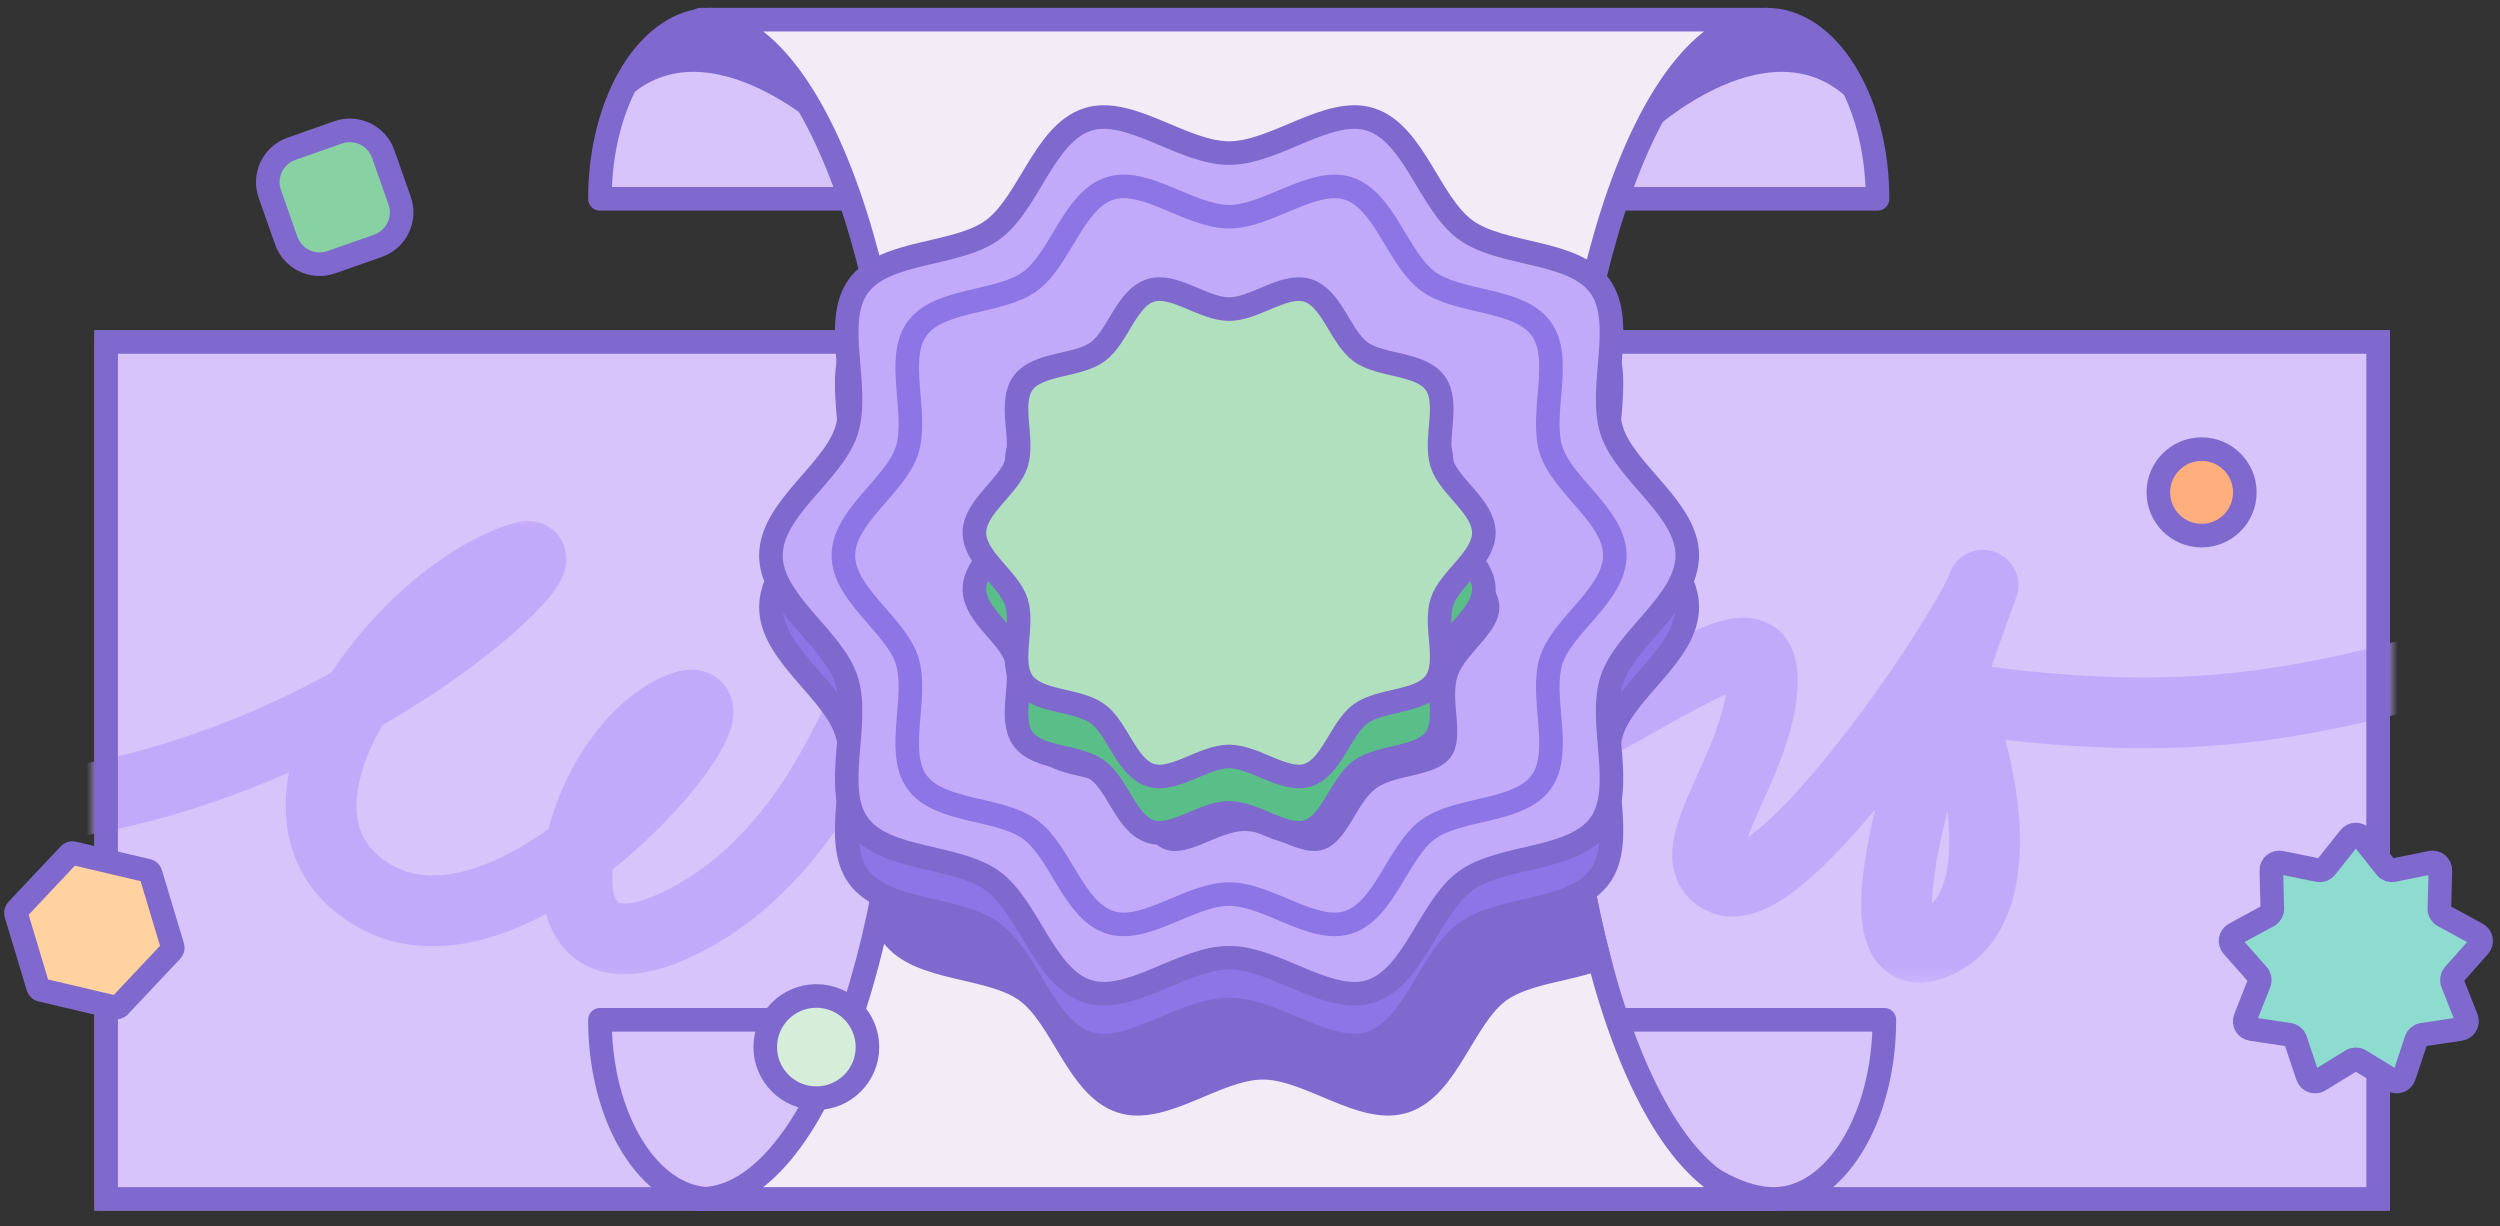 <svg width="159" height="78" viewBox="0 0 159 78" fill="none" xmlns="http://www.w3.org/2000/svg">
<rect x="0" y="0" width="159" height="78" fill="#333333" stroke="none"/>
<g clip-path="url(#clip0_107_657)">
<mask id="mask0_107_657" style="mask-type:luminance" maskUnits="userSpaceOnUse" x="6" y="21" width="146" height="56">
<path d="M152 21H6V77H152V21Z" fill="white"/>
</mask>
<g mask="url(#mask0_107_657)">
<path d="M152 21H6V77H152V21Z" fill="#D7C4FA"/>
<path d="M125.417 36.963C125.559 36.579 125.982 36.379 126.369 36.514C126.755 36.65 126.961 37.072 126.832 37.46C126.813 37.516 126.79 37.576 126.765 37.639C126.146 39.319 125.397 41.417 124.655 43.652C139.331 45.788 147.119 44.085 159.266 40.371C159.662 40.25 160.082 40.473 160.203 40.869C160.324 41.265 160.1 41.684 159.705 41.806C147.692 45.479 139.751 47.239 125.384 45.27C126.157 47.328 126.855 50.147 126.959 52.823C127.084 56.018 126.365 59.434 123.359 60.7C122.531 61.049 121.69 61.135 121 60.674C120.346 60.236 120.067 59.459 119.952 58.686C119.718 57.122 120.043 54.804 120.607 52.292C121.187 49.705 122.05 46.79 122.947 44.036C121.925 45.537 120.774 47.141 119.579 48.681C117.807 50.965 115.921 53.141 114.214 54.65C113.364 55.403 112.526 56.019 111.745 56.392C110.982 56.757 110.127 56.958 109.349 56.631C108.803 56.401 108.381 56.048 108.125 55.56C107.876 55.086 107.826 54.561 107.87 54.054C107.955 53.075 108.421 51.923 108.926 50.776C109.452 49.583 110.05 48.335 110.528 47.03C111.003 45.731 111.332 44.446 111.332 43.224C111.332 42.717 111.245 42.483 111.183 42.389C111.154 42.345 111.117 42.297 110.942 42.286C110.725 42.273 110.38 42.329 109.863 42.511C109.357 42.688 108.747 42.965 108.021 43.332C106.564 44.069 104.739 45.123 102.491 46.377C100.254 47.624 97.626 49.053 94.606 50.512C94.233 50.692 93.784 50.536 93.604 50.163C93.424 49.79 93.581 49.341 93.954 49.161C96.935 47.721 99.534 46.309 101.76 45.067C103.974 43.833 105.85 42.749 107.343 41.994C108.092 41.615 108.769 41.305 109.365 41.096C109.948 40.89 110.519 40.758 111.034 40.789C111.589 40.823 112.099 41.054 112.434 41.56C112.736 42.017 112.832 42.603 112.832 43.224C112.832 44.699 112.438 46.175 111.936 47.547C111.436 48.912 110.799 50.245 110.298 51.381C109.778 52.562 109.425 53.491 109.365 54.184C109.336 54.514 109.381 54.726 109.454 54.864C109.52 54.99 109.645 55.129 109.931 55.249C110.119 55.328 110.477 55.336 111.097 55.039C111.699 54.751 112.416 54.237 113.22 53.526C114.823 52.108 116.644 50.017 118.394 47.762C120.14 45.512 121.795 43.124 123.07 41.131C123.707 40.134 124.247 39.24 124.653 38.516C125.068 37.774 125.318 37.254 125.408 36.985C125.411 36.977 125.414 36.971 125.417 36.963ZM33.488 34.634C33.638 34.626 33.873 34.639 34.097 34.778C34.359 34.942 34.487 35.202 34.514 35.448C34.538 35.661 34.488 35.849 34.442 35.978C34.348 36.241 34.173 36.517 33.974 36.782C33.766 37.059 33.497 37.37 33.176 37.707C31.896 39.05 29.658 40.932 26.684 42.898C25.625 43.598 24.47 44.31 23.227 45.014C23.113 45.204 23.001 45.395 22.895 45.586C21.704 47.729 21.062 49.876 21.19 51.736C21.315 53.55 22.172 55.149 24.126 56.293C26.231 57.525 28.72 57.394 31.303 56.406C32.98 55.765 34.652 54.776 36.206 53.631C36.571 51.943 37.301 50.164 38.296 48.599C39.476 46.745 41.078 45.114 42.975 44.33C43.349 44.175 43.751 44.062 44.124 44.101C44.326 44.123 44.549 44.192 44.743 44.351C44.94 44.514 45.052 44.725 45.105 44.931C45.2 45.302 45.113 45.693 45.01 46.001C44.898 46.335 44.721 46.705 44.498 47.091C43.615 48.626 41.838 50.767 39.615 52.778C38.972 53.359 38.285 53.932 37.569 54.482C37.552 54.582 37.538 54.681 37.525 54.779C37.285 56.548 37.59 57.837 38.257 58.459C38.861 59.022 40.087 59.309 42.441 58.256C46.458 56.458 49.24 53.294 51.151 50.369C52.104 48.909 52.833 47.519 53.389 46.403C53.642 45.895 53.927 45.306 54.102 44.955C54.291 44.576 54.476 44.222 54.645 43.994C54.891 43.661 55.361 43.592 55.694 43.838C56.026 44.084 56.096 44.554 55.85 44.887C55.773 44.991 55.646 45.222 55.444 45.626C55.227 46.059 55.041 46.452 54.732 47.072C54.164 48.212 53.405 49.659 52.407 51.188C50.413 54.241 47.436 57.664 43.054 59.625C40.522 60.758 38.515 60.751 37.234 59.556C36.243 58.631 35.902 57.178 35.948 55.643C34.635 56.514 33.248 57.269 31.839 57.807C29.021 58.885 26.013 59.135 23.369 57.588C20.98 56.19 19.852 54.142 19.694 51.84C19.57 50.048 20.035 48.139 20.868 46.285C15.467 49.041 8.751 51.461 1.321 52.186C0.909 52.226 0.542 51.925 0.501 51.513C0.461 51.101 0.763 50.735 1.174 50.694C9.311 49.9 16.59 47.004 22.153 43.897C24.774 39.719 29.095 35.952 33.024 34.724C33.169 34.679 33.328 34.642 33.488 34.634ZM123.967 45.764C123.232 48.094 122.551 50.477 122.071 52.62C121.507 55.134 121.247 57.205 121.435 58.465C121.531 59.105 121.714 59.349 121.833 59.428C121.915 59.482 122.155 59.579 122.777 59.317C124.827 58.454 125.582 56.004 125.46 52.882C125.362 50.364 124.692 47.684 123.967 45.764ZM43.505 45.735C42.009 46.368 40.635 47.719 39.562 49.405C39.046 50.216 38.611 51.087 38.272 51.964C38.385 51.865 38.497 51.766 38.608 51.666C40.757 49.721 42.418 47.699 43.199 46.343C43.332 46.11 43.432 45.906 43.505 45.735ZM32.044 36.717C29.811 37.766 27.476 39.631 25.541 41.852C25.647 41.784 25.753 41.716 25.857 41.647C28.729 39.748 30.853 37.955 32.044 36.717Z" fill="#EADFF8"/>
<mask id="mask1_107_657" style="mask-type:luminance" maskUnits="userSpaceOnUse" x="-2" y="32" width="165" height="31">
<path d="M162.499 32.632H-1.501V62.632H162.499V32.632Z" fill="white"/>
<path d="M125.417 36.963C125.559 36.579 125.982 36.379 126.369 36.514C126.755 36.65 126.961 37.072 126.832 37.46C126.813 37.516 126.79 37.576 126.765 37.639C126.146 39.319 125.397 41.417 124.655 43.652C139.331 45.788 147.119 44.085 159.266 40.371C159.662 40.25 160.082 40.473 160.203 40.869C160.324 41.265 160.1 41.684 159.705 41.806C147.692 45.479 139.751 47.239 125.384 45.27C126.157 47.328 126.855 50.147 126.959 52.823C127.084 56.018 126.365 59.434 123.359 60.7C122.531 61.049 121.69 61.135 121 60.674C120.346 60.236 120.067 59.459 119.952 58.686C119.718 57.122 120.043 54.804 120.607 52.292C121.187 49.705 122.05 46.79 122.947 44.036C121.925 45.537 120.774 47.141 119.579 48.681C117.807 50.965 115.921 53.141 114.214 54.65C113.364 55.403 112.526 56.019 111.745 56.392C110.982 56.757 110.127 56.958 109.349 56.631C108.803 56.401 108.381 56.048 108.125 55.56C107.876 55.086 107.826 54.561 107.87 54.054C107.955 53.075 108.421 51.923 108.926 50.776C109.452 49.583 110.05 48.335 110.528 47.03C111.003 45.731 111.332 44.446 111.332 43.224C111.332 42.717 111.245 42.483 111.183 42.389C111.154 42.345 111.117 42.297 110.942 42.286C110.725 42.273 110.38 42.329 109.863 42.511C109.357 42.688 108.747 42.965 108.021 43.332C106.564 44.069 104.739 45.123 102.491 46.377C100.254 47.624 97.626 49.053 94.606 50.512C94.233 50.692 93.784 50.536 93.604 50.163C93.424 49.79 93.581 49.341 93.954 49.161C96.935 47.721 99.534 46.309 101.76 45.067C103.974 43.833 105.85 42.749 107.343 41.994C108.092 41.615 108.769 41.305 109.365 41.096C109.948 40.89 110.519 40.758 111.034 40.789C111.589 40.823 112.099 41.054 112.434 41.56C112.736 42.017 112.832 42.603 112.832 43.224C112.832 44.699 112.438 46.175 111.936 47.547C111.436 48.912 110.799 50.245 110.298 51.381C109.778 52.562 109.425 53.491 109.365 54.184C109.336 54.514 109.381 54.726 109.454 54.864C109.52 54.99 109.645 55.129 109.931 55.249C110.119 55.328 110.477 55.336 111.097 55.039C111.699 54.751 112.416 54.237 113.22 53.526C114.823 52.108 116.644 50.017 118.394 47.762C120.14 45.512 121.795 43.124 123.07 41.131C123.707 40.134 124.247 39.24 124.653 38.516C125.068 37.774 125.318 37.254 125.408 36.985C125.411 36.977 125.414 36.971 125.417 36.963ZM33.488 34.634C33.638 34.626 33.873 34.639 34.097 34.778C34.359 34.942 34.487 35.202 34.514 35.448C34.538 35.661 34.488 35.849 34.442 35.978C34.348 36.241 34.173 36.517 33.974 36.782C33.766 37.059 33.497 37.37 33.176 37.707C31.896 39.05 29.658 40.932 26.684 42.898C25.625 43.598 24.47 44.31 23.227 45.014C23.113 45.204 23.001 45.395 22.895 45.586C21.704 47.729 21.062 49.876 21.19 51.736C21.315 53.55 22.172 55.149 24.126 56.293C26.231 57.525 28.72 57.394 31.303 56.406C32.98 55.765 34.652 54.776 36.206 53.631C36.571 51.943 37.301 50.164 38.296 48.599C39.476 46.745 41.078 45.114 42.975 44.33C43.349 44.175 43.751 44.062 44.124 44.101C44.326 44.123 44.549 44.192 44.743 44.351C44.94 44.514 45.052 44.725 45.105 44.931C45.2 45.302 45.113 45.693 45.01 46.001C44.898 46.335 44.721 46.705 44.498 47.091C43.615 48.626 41.838 50.767 39.615 52.778C38.972 53.359 38.285 53.932 37.569 54.482C37.552 54.582 37.538 54.681 37.525 54.779C37.285 56.548 37.59 57.837 38.257 58.459C38.861 59.022 40.087 59.309 42.441 58.256C46.458 56.458 49.24 53.294 51.151 50.369C52.104 48.909 52.833 47.519 53.389 46.403C53.642 45.895 53.927 45.306 54.102 44.955C54.291 44.576 54.476 44.222 54.645 43.994C54.891 43.661 55.361 43.592 55.694 43.838C56.026 44.084 56.096 44.554 55.85 44.887C55.773 44.991 55.646 45.222 55.444 45.626C55.227 46.059 55.041 46.452 54.732 47.072C54.164 48.212 53.405 49.659 52.407 51.188C50.413 54.241 47.436 57.664 43.054 59.625C40.522 60.758 38.515 60.751 37.234 59.556C36.243 58.631 35.902 57.178 35.948 55.643C34.635 56.514 33.248 57.269 31.839 57.807C29.021 58.885 26.013 59.135 23.369 57.588C20.98 56.19 19.852 54.142 19.694 51.84C19.57 50.048 20.035 48.139 20.868 46.285C15.467 49.041 8.751 51.461 1.321 52.186C0.909 52.226 0.542 51.925 0.501 51.513C0.461 51.101 0.763 50.735 1.174 50.694C9.311 49.9 16.59 47.004 22.153 43.897C24.774 39.719 29.095 35.952 33.024 34.724C33.169 34.679 33.328 34.642 33.488 34.634ZM123.967 45.764C123.232 48.094 122.551 50.477 122.071 52.62C121.507 55.134 121.247 57.205 121.435 58.465C121.531 59.105 121.714 59.349 121.833 59.428C121.915 59.482 122.155 59.579 122.777 59.317C124.827 58.454 125.582 56.004 125.46 52.882C125.362 50.364 124.692 47.684 123.967 45.764ZM43.505 45.735C42.009 46.368 40.635 47.719 39.562 49.405C39.046 50.216 38.611 51.087 38.272 51.964C38.385 51.865 38.497 51.766 38.608 51.666C40.757 49.721 42.418 47.699 43.199 46.343C43.332 46.11 43.432 45.906 43.505 45.735ZM32.044 36.717C29.811 37.766 27.476 39.631 25.541 41.852C25.647 41.784 25.753 41.716 25.857 41.647C28.729 39.748 30.853 37.955 32.044 36.717Z" fill="black"/>
</mask>
<g mask="url(#mask1_107_657)">
<path d="M126.369 36.514L126.867 35.1L126.866 35.099L126.369 36.514ZM126.765 37.639L125.368 37.093C125.365 37.102 125.361 37.111 125.358 37.12L126.765 37.639ZM124.655 43.652L123.231 43.179C123.091 43.6 123.145 44.062 123.378 44.44C123.611 44.818 124 45.073 124.439 45.137L124.655 43.652ZM159.266 40.371L158.828 38.936L158.827 38.937L159.266 40.371ZM159.705 41.806L160.143 43.24L160.144 43.24L159.705 41.806ZM125.384 45.27L125.588 43.784C125.065 43.712 124.542 43.922 124.212 44.334C123.882 44.747 123.794 45.303 123.98 45.798L125.384 45.27ZM122.947 44.036L124.373 44.501C124.604 43.791 124.278 43.018 123.608 42.689C122.937 42.36 122.127 42.575 121.707 43.192L122.947 44.036ZM109.454 54.864L108.125 55.56L108.126 55.562L109.454 54.864ZM111.097 55.039L111.744 56.392L111.745 56.392L111.097 55.039ZM125.408 36.985H126.908C126.908 36.249 126.374 35.622 125.648 35.505C124.922 35.387 124.217 35.813 123.985 36.511L125.408 36.985ZM125.408 36.985L123.908 36.986C123.908 37.713 124.428 38.335 125.144 38.463C125.859 38.591 126.563 38.188 126.815 37.506L125.408 36.985ZM34.097 34.778L34.891 33.505L34.889 33.505L34.097 34.778ZM23.227 45.014L22.487 43.71C22.263 43.837 22.075 44.02 21.942 44.241L23.227 45.014ZM36.206 53.631L37.096 54.839C37.391 54.622 37.596 54.305 37.673 53.947L36.206 53.631ZM37.569 54.482L36.656 53.292C36.354 53.524 36.151 53.862 36.089 54.237L37.569 54.482ZM55.694 43.838L56.587 42.632L56.586 42.632L55.694 43.838ZM55.85 44.887L54.645 43.994L54.644 43.995L55.85 44.887ZM35.948 55.643L37.447 55.688C37.464 55.128 37.167 54.605 36.677 54.333C36.187 54.06 35.586 54.084 35.119 54.393L35.948 55.643ZM20.868 46.285L22.236 46.899C22.497 46.319 22.363 45.637 21.901 45.198C21.44 44.76 20.753 44.66 20.186 44.949L20.868 46.285ZM1.174 50.694L1.029 49.201L1.027 49.202L1.174 50.694ZM22.153 43.897L22.884 45.207C23.104 45.084 23.29 44.908 23.424 44.694L22.153 43.897ZM123.967 45.764L125.371 45.235C125.145 44.637 124.565 44.247 123.926 44.265C123.287 44.283 122.729 44.703 122.537 45.313L123.967 45.764ZM121.435 58.465L119.951 58.686L119.952 58.686L121.435 58.465ZM121.833 59.428L120.998 60.674L120.999 60.675L121.833 59.428ZM43.505 45.735L44.885 46.323C45.125 45.761 44.999 45.109 44.567 44.676C44.136 44.243 43.484 44.115 42.921 44.354L43.505 45.735ZM38.272 51.964L36.873 51.423C36.624 52.067 36.847 52.798 37.414 53.194C37.98 53.589 38.744 53.546 39.263 53.09L38.272 51.964ZM32.044 36.717L33.126 37.756C33.627 37.235 33.685 36.43 33.263 35.843C32.842 35.255 32.061 35.051 31.407 35.359L32.044 36.717ZM25.541 41.852L24.41 40.867C23.919 41.432 23.919 42.272 24.41 42.837C24.901 43.401 25.733 43.518 26.36 43.109L25.541 41.852ZM125.417 36.963L126.823 37.483C126.682 37.865 126.26 38.066 125.871 37.93L126.369 36.514L126.866 35.099C125.705 34.691 124.435 35.293 124.01 36.442L125.417 36.963ZM126.369 36.514L125.871 37.93C125.484 37.794 125.279 37.373 125.408 36.985L126.832 37.46L128.255 37.934C128.643 36.77 128.025 35.507 126.867 35.1L126.369 36.514ZM126.832 37.46L125.409 36.986C125.403 37.003 125.391 37.034 125.368 37.093L126.765 37.639L128.162 38.186C128.189 38.118 128.223 38.029 128.255 37.934L126.832 37.46ZM126.765 37.639L125.358 37.12C124.734 38.812 123.98 40.926 123.231 43.179L124.655 43.652L126.078 44.125C126.814 41.909 127.557 39.827 128.173 38.158L126.765 37.639ZM124.655 43.652L124.439 45.137C139.409 47.315 147.434 45.558 159.705 41.806L159.266 40.371L158.827 38.937C146.805 42.613 139.252 44.261 124.871 42.168L124.655 43.652ZM159.266 40.371L159.704 41.806C159.308 41.926 158.889 41.704 158.768 41.308L160.203 40.869L161.637 40.431C161.274 39.243 160.016 38.574 158.828 38.936L159.266 40.371ZM160.203 40.869L158.768 41.308C158.647 40.911 158.87 40.492 159.266 40.371L159.705 41.806L160.144 43.24C161.331 42.876 162 41.619 161.637 40.431L160.203 40.869ZM159.705 41.806L159.266 40.371C147.369 44.009 139.661 45.713 125.588 43.784L125.384 45.27L125.181 46.757C139.841 48.766 148.014 46.949 160.143 43.24L159.705 41.806ZM125.384 45.27L123.98 45.798C124.709 47.738 125.362 50.398 125.46 52.882L126.959 52.823L128.458 52.764C128.346 49.896 127.605 46.917 126.789 44.743L125.384 45.27ZM126.959 52.823L125.46 52.882C125.582 56.009 124.824 58.455 122.777 59.317L123.359 60.7L123.941 62.083C127.906 60.413 128.586 56.027 128.458 52.764L126.959 52.823ZM123.359 60.7L122.777 59.317C122.48 59.442 122.254 59.488 122.099 59.491C121.963 59.493 121.89 59.466 121.833 59.428L121 60.674L120.166 61.921C121.468 62.791 122.912 62.516 123.941 62.083L123.359 60.7ZM121 60.674L121.833 59.428C121.776 59.39 121.703 59.316 121.626 59.157C121.546 58.989 121.479 58.758 121.435 58.465L119.952 58.686L118.468 58.908C118.603 59.81 118.976 61.125 120.166 61.921L121 60.674ZM119.952 58.686L121.435 58.465C121.247 57.204 121.507 55.133 122.071 52.62L120.607 52.292L119.143 51.964C118.58 54.476 118.189 57.039 118.468 58.908L119.952 58.686ZM120.607 52.292L122.071 52.62C122.636 50.099 123.483 47.234 124.373 44.501L122.947 44.036L121.521 43.571C120.617 46.346 119.738 49.311 119.143 51.964L120.607 52.292ZM122.947 44.036L121.707 43.192C120.7 44.672 119.567 46.249 118.394 47.762L119.579 48.681L120.764 49.601C121.981 48.032 123.151 46.403 124.187 44.88L122.947 44.036ZM119.579 48.681L118.394 47.762C116.643 50.018 114.823 52.108 113.22 53.526L114.214 54.65L115.208 55.774C117.018 54.173 118.971 51.911 120.764 49.601L119.579 48.681ZM114.214 54.65L113.22 53.526C112.417 54.237 111.699 54.751 111.097 55.039L111.745 56.392L112.392 57.746C113.354 57.285 114.312 56.567 115.208 55.774L114.214 54.65ZM111.745 56.392L111.097 55.039C110.476 55.336 110.119 55.328 109.931 55.249L109.349 56.631L108.767 58.013C110.136 58.589 111.487 58.178 112.392 57.746L111.745 56.392ZM109.349 56.631L109.931 55.249C109.645 55.128 109.519 54.989 109.454 54.864L108.125 55.56L106.797 56.257C107.243 57.107 107.961 57.674 108.767 58.013L109.349 56.631ZM108.125 55.56L109.454 54.864C109.381 54.725 109.335 54.514 109.364 54.185L107.87 54.054L106.375 53.924C106.316 54.608 106.372 55.447 106.797 56.257L108.125 55.56ZM107.87 54.054L109.364 54.185C109.424 53.491 109.779 52.562 110.299 51.381L108.926 50.776L107.554 50.171C107.063 51.285 106.486 52.658 106.375 53.924L107.87 54.054ZM108.926 50.776L110.299 51.381C110.799 50.245 111.436 48.911 111.936 47.546L110.528 47.03L109.119 46.514C108.663 47.759 108.105 48.92 107.554 50.171L108.926 50.776ZM110.528 47.03L111.936 47.546C112.438 46.175 112.832 44.699 112.832 43.224H111.332L109.832 43.224C109.832 44.193 109.568 45.288 109.119 46.514L110.528 47.03ZM111.332 43.224H112.832C112.832 42.602 112.735 42.017 112.434 41.561L111.183 42.389L109.932 43.216C109.879 43.136 109.85 43.07 109.835 43.033C109.82 42.993 109.815 42.971 109.815 42.973C109.816 42.974 109.82 42.993 109.824 43.036C109.828 43.078 109.832 43.14 109.832 43.224L111.332 43.224ZM111.183 42.389L112.434 41.561C112.375 41.472 112.192 41.201 111.831 41.005C111.527 40.841 111.229 40.801 111.034 40.789L110.942 42.286L110.85 43.783C110.83 43.782 110.639 43.771 110.404 43.644C110.276 43.575 110.164 43.487 110.07 43.388C109.985 43.299 109.933 43.218 109.932 43.216L111.183 42.389ZM110.942 42.286L111.034 40.789C110.52 40.758 109.949 40.89 109.365 41.096L109.863 42.511L110.36 43.926C110.569 43.852 110.713 43.815 110.805 43.797C110.902 43.778 110.908 43.787 110.85 43.783L110.942 42.286ZM109.863 42.511L109.365 41.096C108.769 41.305 108.092 41.615 107.344 41.993L108.021 43.332L108.698 44.67C109.401 44.315 109.945 44.072 110.36 43.926L109.863 42.511ZM108.021 43.332L107.344 41.993C105.851 42.749 103.974 43.832 101.76 45.067L102.491 46.377L103.221 47.687C105.504 46.414 107.277 45.389 108.698 44.67L108.021 43.332ZM102.491 46.377L101.76 45.067C99.534 46.309 96.935 47.721 93.954 49.161L94.606 50.512L95.258 51.862C98.316 50.385 100.973 48.941 103.221 47.687L102.491 46.377ZM94.606 50.512L93.954 49.161C94.325 48.982 94.774 49.136 94.955 49.51L93.604 50.163L92.253 50.815C92.795 51.936 94.141 52.402 95.258 51.862L94.606 50.512ZM93.604 50.163L94.955 49.51C95.135 49.884 94.978 50.332 94.606 50.512L93.954 49.161L93.301 47.81C92.183 48.35 91.712 49.695 92.253 50.815L93.604 50.163ZM93.954 49.161L94.606 50.512C97.626 49.053 100.254 47.624 102.491 46.377L101.76 45.067L101.03 43.757C98.815 44.992 96.245 46.388 93.301 47.81L93.954 49.161ZM101.76 45.067L102.491 46.377C104.739 45.123 106.564 44.07 108.02 43.332L107.343 41.994L106.666 40.656C105.137 41.429 103.21 42.541 101.03 43.757L101.76 45.067ZM107.343 41.994L108.02 43.332C108.747 42.965 109.358 42.688 109.863 42.511L109.365 41.096L108.867 39.681C108.181 39.922 107.437 40.266 106.666 40.656L107.343 41.994ZM109.365 41.096L109.863 42.511C110.379 42.329 110.725 42.273 110.942 42.286L111.034 40.789L111.125 39.292C110.314 39.242 109.519 39.451 108.867 39.681L109.365 41.096ZM111.034 40.789L110.942 42.286C111.042 42.292 111.096 42.313 111.119 42.326C111.137 42.335 111.157 42.348 111.183 42.389L112.434 41.561L113.685 40.733C113.043 39.762 112.058 39.349 111.125 39.292L111.034 40.789ZM112.434 41.561L111.183 42.389C111.246 42.483 111.332 42.718 111.332 43.224H112.832H114.332C114.332 42.489 114.226 41.551 113.685 40.733L112.434 41.561ZM112.832 43.224H111.332C111.332 44.446 111.003 45.732 110.527 47.031L111.936 47.546L113.345 48.062C113.874 46.618 114.332 44.952 114.332 43.224H112.832ZM111.936 47.546L110.528 47.03C110.05 48.335 109.451 49.583 108.926 50.776L110.298 51.381L111.671 51.986C112.146 50.907 112.823 49.488 113.345 48.062L111.936 47.546ZM110.298 51.381L108.926 50.776C108.421 51.922 107.956 53.075 107.87 54.054L109.365 54.184L110.859 54.315C110.895 53.909 111.135 53.203 111.671 51.986L110.298 51.381ZM109.365 54.184L107.87 54.054C107.826 54.56 107.876 55.085 108.125 55.56L109.454 54.864L110.782 54.167C110.834 54.266 110.85 54.342 110.855 54.373C110.859 54.401 110.853 54.388 110.859 54.315L109.365 54.184ZM109.454 54.864L108.126 55.562C108.38 56.046 108.8 56.4 109.349 56.631L109.931 55.249L110.513 53.866C110.487 53.855 110.527 53.868 110.593 53.926C110.666 53.989 110.732 54.074 110.782 54.167L109.454 54.864ZM109.931 55.249L109.349 56.631C110.125 56.957 110.977 56.759 111.744 56.392L111.097 55.039L110.45 53.686C110.239 53.787 110.148 53.799 110.155 53.798C110.163 53.797 110.307 53.78 110.513 53.866L109.931 55.249ZM111.097 55.039L111.745 56.392C112.526 56.018 113.364 55.402 114.214 54.65L113.22 53.526L112.226 52.403C111.468 53.073 110.871 53.484 110.45 53.686L111.097 55.039ZM113.22 53.526L114.214 54.65C115.92 53.141 117.807 50.965 119.579 48.681L118.394 47.762L117.209 46.842C115.48 49.071 113.726 51.076 112.226 52.403L113.22 53.526ZM118.394 47.762L119.579 48.681C121.355 46.392 123.037 43.966 124.334 41.939L123.07 41.131L121.806 40.323C120.553 42.282 118.924 44.632 117.209 46.842L118.394 47.762ZM123.07 41.131L124.334 41.939C124.982 40.925 125.537 40.006 125.961 39.249L124.653 38.516L123.344 37.782C122.956 38.475 122.433 39.343 121.806 40.323L123.07 41.131ZM124.653 38.516L125.961 39.249C126.376 38.508 126.691 37.877 126.831 37.46L125.408 36.985L123.985 36.511C123.972 36.549 123.922 36.675 123.805 36.913C123.695 37.138 123.542 37.429 123.344 37.782L124.653 38.516ZM125.408 36.985L126.815 37.506C126.814 37.508 126.814 37.509 126.815 37.504C126.817 37.501 126.82 37.493 126.823 37.483L125.417 36.963L124.01 36.442C124.01 36.44 124.011 36.44 124.009 36.444C124.008 36.447 124.004 36.456 124.001 36.466L125.408 36.985ZM33.488 34.634L33.567 36.132C33.56 36.132 33.532 36.133 33.49 36.125C33.445 36.117 33.377 36.097 33.305 36.052L34.097 34.778L34.889 33.505C34.297 33.136 33.709 33.12 33.409 33.136L33.488 34.634ZM34.097 34.778L33.304 36.051C33.117 35.935 33.038 35.75 33.023 35.614L34.514 35.448L36.005 35.282C35.935 34.654 35.602 33.948 34.891 33.505L34.097 34.778ZM34.514 35.448L33.023 35.614C33.017 35.557 33.022 35.514 33.025 35.493C33.029 35.473 33.032 35.465 33.029 35.474L34.442 35.978L35.854 36.483C35.937 36.251 36.064 35.815 36.005 35.282L34.514 35.448ZM34.442 35.978L33.029 35.474C33.012 35.524 32.943 35.657 32.775 35.882L33.974 36.782L35.174 37.683C35.403 37.378 35.685 36.958 35.854 36.483L34.442 35.978ZM33.974 36.782L32.775 35.882C32.612 36.097 32.385 36.363 32.091 36.672L33.176 37.707L34.262 38.742C34.61 38.377 34.92 38.02 35.174 37.683L33.974 36.782ZM33.176 37.707L32.091 36.672C30.908 37.912 28.765 39.725 25.857 41.647L26.684 42.898L27.511 44.15C30.551 42.14 32.883 40.188 34.262 38.742L33.176 37.707ZM26.684 42.898L25.857 41.647C24.827 42.328 23.7 43.022 22.487 43.71L23.227 45.014L23.967 46.319C25.239 45.598 26.424 44.868 27.511 44.15L26.684 42.898ZM23.227 45.014L21.942 44.241C21.822 44.44 21.701 44.646 21.584 44.857L22.895 45.586L24.206 46.315C24.301 46.143 24.404 45.968 24.512 45.788L23.227 45.014ZM22.895 45.586L21.584 44.857C20.315 47.141 19.538 49.583 19.694 51.839L21.19 51.736L22.686 51.633C22.586 50.168 23.093 48.316 24.206 46.315L22.895 45.586ZM21.19 51.736L19.694 51.839C19.852 54.142 20.981 56.19 23.369 57.587L24.127 56.293L24.884 54.998C23.363 54.108 22.777 52.959 22.686 51.633L21.19 51.736ZM24.127 56.293L23.369 57.587C26.013 59.135 29.02 58.885 31.839 57.807L31.303 56.406L30.768 55.005C28.421 55.902 26.45 55.914 24.884 54.998L24.127 56.293ZM31.303 56.406L31.839 57.807C33.676 57.105 35.468 56.038 37.096 54.839L36.206 53.631L35.317 52.423C33.836 53.514 32.283 54.425 30.768 55.005L31.303 56.406ZM36.206 53.631L37.673 53.947C37.999 52.439 38.658 50.825 39.562 49.405L38.296 48.599L37.031 47.794C35.943 49.504 35.144 51.447 34.74 53.314L36.206 53.631ZM38.296 48.599L39.562 49.405C40.645 47.703 42.035 46.342 43.548 45.716L42.975 44.33L42.402 42.944C40.12 43.887 38.307 45.788 37.031 47.794L38.296 48.599ZM42.975 44.33L43.548 45.716C43.684 45.66 43.791 45.626 43.873 45.608C43.956 45.59 43.983 45.595 43.968 45.593L44.124 44.101L44.282 42.61C43.532 42.531 42.847 42.76 42.402 42.944L42.975 44.33ZM44.124 44.101L43.968 45.593C43.952 45.592 43.875 45.58 43.79 45.51L44.743 44.351L45.696 43.194C45.224 42.805 44.701 42.654 44.282 42.61L44.124 44.101ZM44.743 44.351L43.79 45.51C43.702 45.437 43.664 45.351 43.652 45.303L45.105 44.931L46.558 44.558C46.44 44.098 46.179 43.591 45.696 43.194L44.743 44.351ZM45.105 44.931L43.652 45.303C43.641 45.261 43.65 45.255 43.643 45.304C43.637 45.354 43.621 45.427 43.588 45.525L45.01 46.001L46.433 46.477C46.561 46.094 46.764 45.36 46.558 44.558L45.105 44.931ZM45.01 46.001L43.588 45.525C43.519 45.732 43.392 46.007 43.199 46.343L44.498 47.091L45.799 47.839C46.05 47.403 46.278 46.939 46.433 46.477L45.01 46.001ZM44.498 47.091L43.199 46.343C42.418 47.699 40.757 49.722 38.608 51.666L39.615 52.778L40.621 53.891C42.918 51.813 44.813 49.552 45.799 47.839L44.498 47.091ZM39.615 52.778L38.608 51.666C37.995 52.22 37.341 52.767 36.656 53.292L37.569 54.482L38.482 55.672C39.23 55.098 39.948 54.499 40.621 53.891L39.615 52.778ZM37.569 54.482L36.089 54.237C36.069 54.358 36.053 54.473 36.038 54.578L37.525 54.779L39.011 54.98C39.024 54.889 39.036 54.806 39.049 54.727L37.569 54.482ZM37.525 54.779L36.038 54.578C35.78 56.485 36.017 58.42 37.234 59.556L38.257 58.459L39.281 57.362C39.24 57.325 39.108 57.164 39.02 56.742C38.933 56.329 38.908 55.742 39.011 54.98L37.525 54.779ZM38.257 58.459L37.234 59.556C38.511 60.746 40.513 60.762 43.054 59.625L42.441 58.256L41.828 56.886C40.771 57.359 40.1 57.47 39.716 57.464C39.531 57.461 39.422 57.431 39.366 57.41C39.312 57.39 39.29 57.37 39.281 57.362L38.257 58.459ZM42.441 58.256L43.054 59.625C47.435 57.664 50.413 54.242 52.407 51.189L51.151 50.369L49.895 49.549C48.067 52.347 45.482 55.251 41.828 56.886L42.441 58.256ZM51.151 50.369L52.407 51.189C53.406 49.66 54.164 48.211 54.732 47.072L53.389 46.403L52.047 45.734C51.502 46.827 50.803 48.159 49.895 49.549L51.151 50.369ZM53.389 46.403L54.732 47.072C55.031 46.47 55.235 46.043 55.444 45.626L54.102 44.955L52.76 44.285C52.618 44.568 52.253 45.32 52.047 45.734L53.389 46.403ZM54.102 44.955L55.444 45.626C55.645 45.224 55.773 44.991 55.85 44.887L54.645 43.994L53.44 43.101C53.179 43.453 52.938 43.929 52.76 44.285L54.102 44.955ZM54.645 43.994L55.85 44.887C55.603 45.221 55.133 45.289 54.802 45.044L55.694 43.838L56.586 42.632C55.588 41.894 54.18 42.102 53.44 43.101L54.645 43.994ZM55.694 43.838L54.801 45.043C54.468 44.796 54.399 44.327 54.645 43.994L55.85 44.887L57.056 45.779C57.795 44.781 57.585 43.372 56.587 42.632L55.694 43.838ZM55.85 44.887L54.644 43.995C54.474 44.224 54.289 44.581 54.102 44.955L55.444 45.626L56.786 46.296C56.883 46.102 56.955 45.963 57.008 45.867C57.035 45.819 57.053 45.787 57.064 45.769C57.077 45.747 57.074 45.755 57.056 45.778L55.85 44.887ZM55.444 45.626L54.102 44.955C53.928 45.304 53.641 45.897 53.389 46.403L54.732 47.072L56.075 47.741C56.44 47.008 56.528 46.813 56.786 46.296L55.444 45.626ZM54.732 47.072L53.389 46.403C52.834 47.519 52.104 48.91 51.151 50.369L52.407 51.189L53.663 52.009C54.707 50.41 55.495 48.904 56.075 47.741L54.732 47.072ZM52.407 51.189L51.151 50.369C49.24 53.295 46.458 56.458 42.441 58.256L43.054 59.625L43.667 60.994C48.413 58.87 51.586 55.188 53.663 52.009L52.407 51.189ZM43.054 59.625L42.441 58.256C40.081 59.312 38.858 59.02 38.257 58.459L37.234 59.556L36.211 60.652C38.172 62.482 40.962 62.204 43.667 60.994L43.054 59.625ZM37.234 59.556L38.257 58.459C37.725 57.962 37.407 57.036 37.447 55.688L35.948 55.643L34.448 55.598C34.397 57.319 34.761 59.3 36.211 60.652L37.234 59.556ZM35.948 55.643L35.119 54.393C33.875 55.218 32.586 55.916 31.303 56.406L31.839 57.807L32.375 59.209C33.909 58.622 35.395 57.81 36.777 56.894L35.948 55.643ZM31.839 57.807L31.303 56.406C28.719 57.394 26.231 57.524 24.127 56.293L23.369 57.587L22.611 58.882C25.796 60.746 29.323 60.375 32.375 59.209L31.839 57.807ZM23.369 57.587L24.127 56.293C22.172 55.149 21.315 53.55 21.19 51.736L19.694 51.839L18.197 51.943C18.389 54.734 19.789 57.231 22.611 58.882L23.369 57.587ZM19.694 51.839L21.19 51.736C21.089 50.265 21.469 48.608 22.236 46.899L20.868 46.285L19.499 45.671C18.602 47.669 18.052 49.83 18.197 51.943L19.694 51.839ZM20.868 46.285L20.186 44.949C14.91 47.642 8.376 49.991 1.175 50.694L1.321 52.186L1.466 53.679C9.125 52.932 16.025 50.441 21.55 47.621L20.868 46.285ZM1.321 52.186L1.175 50.694C1.586 50.654 1.954 50.954 1.994 51.367L0.501 51.513L-0.992 51.657C-0.871 52.894 0.23 53.799 1.466 53.679L1.321 52.186ZM0.501 51.513L1.994 51.367C2.034 51.78 1.732 52.146 1.322 52.187L1.174 50.694L1.027 49.202C-0.207 49.323 -1.111 50.421 -0.992 51.657L0.501 51.513ZM1.174 50.694L1.32 52.187C9.714 51.368 17.193 48.385 22.884 45.207L22.153 43.897L21.422 42.588C15.988 45.622 8.908 48.433 1.029 49.201L1.174 50.694ZM22.153 43.897L23.424 44.694C25.913 40.726 29.977 37.248 33.471 36.156L33.024 34.724L32.577 33.293C28.214 34.656 23.634 38.713 20.882 43.1L22.153 43.897ZM33.024 34.724L33.471 36.156C33.507 36.145 33.533 36.139 33.552 36.135C33.571 36.131 33.575 36.131 33.567 36.132L33.488 34.634L33.409 33.136C33.079 33.153 32.789 33.226 32.577 33.293L33.024 34.724ZM123.967 45.764L122.537 45.313C121.795 47.665 121.101 50.092 120.607 52.292L122.071 52.62L123.534 52.948C124.002 50.863 124.67 48.524 125.398 46.216L123.967 45.764ZM122.071 52.62L120.607 52.292C120.044 54.804 119.718 57.121 119.951 58.686L121.435 58.465L122.919 58.243C122.776 57.288 122.97 55.465 123.534 52.948L122.071 52.62ZM121.435 58.465L119.952 58.686C120.067 59.461 120.346 60.238 120.998 60.674L121.833 59.428L122.667 58.181C122.782 58.258 122.858 58.338 122.903 58.394C122.949 58.452 122.971 58.493 122.977 58.506C122.987 58.526 122.951 58.459 122.919 58.243L121.435 58.465ZM121.833 59.428L120.999 60.675C121.682 61.131 122.519 61.054 123.359 60.7L122.777 59.317L122.195 57.935C121.998 58.018 121.979 57.992 122.085 57.991C122.143 57.99 122.233 57.997 122.344 58.029C122.458 58.062 122.567 58.114 122.666 58.18L121.833 59.428ZM122.777 59.317L123.359 60.7C126.361 59.436 127.084 56.025 126.959 52.823L125.46 52.882L123.962 52.94C124.08 55.982 123.292 57.473 122.195 57.935L122.777 59.317ZM125.46 52.882L126.959 52.823C126.853 50.111 126.139 47.271 125.371 45.235L123.967 45.764L122.564 46.294C123.245 48.097 123.871 50.617 123.962 52.94L125.46 52.882ZM43.505 45.735L42.921 44.354C41.048 45.146 39.466 46.761 38.296 48.599L39.562 49.405L40.828 50.21C41.803 48.676 42.969 47.591 44.09 47.117L43.505 45.735ZM39.562 49.405L38.296 48.599C37.726 49.497 37.246 50.457 36.873 51.423L38.272 51.964L39.671 52.505C39.976 51.717 40.367 50.935 40.828 50.21L39.562 49.405ZM38.272 51.964L39.263 53.09C39.371 52.994 39.495 52.887 39.615 52.778L38.608 51.666L37.602 50.553C37.501 50.645 37.398 50.735 37.281 50.838L38.272 51.964ZM38.608 51.666L39.615 52.778C41.837 50.767 43.615 48.626 44.498 47.091L43.199 46.343L41.898 45.595C41.221 46.773 39.678 48.675 37.602 50.553L38.608 51.666ZM43.199 46.343L44.498 47.091C44.66 46.81 44.787 46.553 44.885 46.323L43.505 45.735L42.126 45.147C42.078 45.259 42.005 45.41 41.898 45.595L43.199 46.343ZM32.044 36.717L31.407 35.359C28.944 36.516 26.449 38.526 24.41 40.867L25.541 41.852L26.673 42.837C28.503 40.736 30.678 39.016 32.682 38.074L32.044 36.717ZM25.541 41.852L26.36 43.109C26.448 43.052 26.577 42.969 26.684 42.898L25.857 41.647L25.03 40.396C24.929 40.462 24.846 40.515 24.723 40.596L25.541 41.852ZM25.857 41.647L26.684 42.898C29.623 40.956 31.839 39.094 33.126 37.756L32.044 36.717L30.963 35.677C29.867 36.817 27.835 38.541 25.03 40.396L25.857 41.647Z" fill="#C2AAFA"/>
</g>
<path d="M140.021 34.065C141.54 34.065 142.771 32.834 142.771 31.315C142.771 29.797 141.54 28.565 140.021 28.565C138.502 28.565 137.271 29.797 137.271 31.315C137.271 32.834 138.502 34.065 140.021 34.065Z" fill="#FFAF7E" stroke="#7F69CE" stroke-width="1.5"/>
</g>
<path d="M151.25 21.75H6.75V76.25H151.25V21.75Z" stroke="#7F69CE" stroke-width="1.5"/>
<path d="M149.44 53.263C149.641 53.011 150.023 53.011 150.223 53.263L151.736 55.165C151.853 55.313 152.042 55.382 152.227 55.344L154.608 54.859C154.923 54.795 155.216 55.041 155.208 55.362L155.144 57.792C155.139 57.98 155.24 58.155 155.405 58.244L157.541 59.404C157.824 59.557 157.89 59.934 157.677 60.174L156.066 61.994C155.942 62.135 155.906 62.334 155.975 62.509L156.867 64.77C156.985 65.069 156.793 65.4 156.475 65.448L154.072 65.806C153.886 65.834 153.731 65.964 153.671 66.142L152.901 68.447C152.799 68.752 152.439 68.883 152.165 68.715L150.093 67.445C149.933 67.346 149.731 67.346 149.57 67.445L147.499 68.715C147.224 68.883 146.865 68.752 146.763 68.447L145.992 66.142C145.933 65.964 145.778 65.834 145.592 65.806L143.188 65.448C142.87 65.4 142.679 65.069 142.797 64.77L143.688 62.509C143.757 62.334 143.722 62.135 143.597 61.994L141.987 60.174C141.773 59.934 141.84 59.557 142.123 59.404L144.259 58.244C144.424 58.155 144.525 57.98 144.52 57.792L144.456 55.362C144.447 55.041 144.74 54.795 145.055 54.859L147.437 55.344C147.621 55.382 147.811 55.313 147.928 55.165L149.44 53.263Z" fill="#8EDBCF" stroke="#7F69CE" stroke-width="1.5"/>
<path d="M21.503 8.419L18.535 9.464C17.363 9.876 16.747 11.161 17.16 12.333L18.204 15.301C18.617 16.473 19.901 17.089 21.074 16.676L24.041 15.632C25.213 15.219 25.829 13.934 25.417 12.762L24.372 9.795C23.959 8.622 22.675 8.007 21.503 8.419Z" fill="#87D1A3" stroke="#7F69CE" stroke-width="1.5"/>
<path d="M55.182 64.859C55.182 71.152 49.092 76.254 45.201 76.254C41.309 76.254 38.155 71.152 38.155 64.859H55.182Z" fill="#D7C4FA" stroke="#7F69CE" stroke-width="1.5" stroke-miterlimit="10" stroke-linejoin="round"/>
<path d="M56.943 12.644C56.943 6.351 49.092 1.25 45.201 1.25C41.31 1.25 38.155 6.351 38.155 12.644H56.943Z" fill="#D7C4FA" stroke="#7F69CE" stroke-width="1.5" stroke-miterlimit="10" stroke-linejoin="round"/>
<path d="M102.818 64.859C102.818 71.152 108.908 76.254 112.8 76.254C116.69 76.254 119.845 71.152 119.845 64.859H102.818Z" fill="#D7C4FA" stroke="#7F69CE" stroke-width="1.5" stroke-miterlimit="10" stroke-linejoin="round"/>
<path d="M100.624 12.644C100.624 6.351 108.475 1.25 112.366 1.25C116.257 1.25 119.411 6.351 119.411 12.644H100.624Z" fill="#D7C4FA" stroke="#7F69CE" stroke-width="1.5" stroke-miterlimit="10" stroke-linejoin="round"/>
<path d="M112.365 76.253C105.047 76.253 99.115 59.463 99.115 38.752C99.115 18.04 105.047 1.25 112.365 1.25H44.554C51.871 1.25 57.804 18.04 57.804 38.752C57.804 59.463 51.871 76.253 44.554 76.253H112.365Z" fill="#F3ECF7" stroke="#7F69CE" stroke-width="1.5" stroke-miterlimit="10" stroke-linejoin="round"/>
<path d="M95.357 21.62C93.059 19.947 92.085 15.498 89.324 14.601C86.661 13.736 83.269 16.736 80.318 16.736C77.365 16.736 73.974 13.736 71.311 14.601C68.55 15.498 67.576 19.947 65.278 21.62C63.021 23.263 58.676 22.895 56.886 25.01C57.478 29.265 57.804 33.9 57.804 38.751C57.804 45.557 57.163 51.94 56.044 57.442C56.124 58.194 56.325 58.882 56.741 59.453C58.43 61.774 62.957 61.337 65.278 63.026C67.576 64.698 68.55 69.148 71.311 70.044C73.974 70.909 77.366 67.91 80.318 67.91C83.27 67.91 86.661 70.909 89.324 70.044C92.085 69.148 93.059 64.698 95.357 63.026C96.966 61.854 99.636 61.705 101.686 60.95C100.07 54.735 99.115 47.059 99.115 38.751C99.115 33.233 99.536 27.994 100.292 23.276C98.535 22.829 96.619 22.539 95.357 21.62Z" fill="#7F69CE" stroke="#7F69CE" stroke-width="1.5" stroke-miterlimit="10"/>
<path d="M51.92 69.844C53.715 69.844 55.17 68.389 55.17 66.594C55.17 64.799 53.715 63.344 51.92 63.344C50.125 63.344 48.67 64.799 48.67 66.594C48.67 68.389 50.125 69.844 51.92 69.844Z" fill="#D6EDD9" stroke="#7F69CE" stroke-width="1.5"/>
<path d="M107.312 38.616C107.312 41.568 103.378 43.861 102.513 46.525C101.617 49.286 103.42 53.449 101.748 55.746C100.059 58.067 95.532 57.63 93.211 59.319C90.913 60.991 89.939 65.441 87.178 66.337C84.515 67.202 81.124 64.203 78.171 64.203C75.219 64.203 71.828 67.202 69.165 66.337C66.404 65.441 65.43 60.991 63.133 59.319C60.812 57.63 56.284 58.067 54.595 55.746C52.923 53.449 54.726 49.286 53.83 46.525C52.965 43.862 49.031 41.567 49.031 38.616C49.031 35.664 52.965 33.37 53.83 30.706C54.726 27.946 52.923 23.783 54.595 21.485C56.284 19.165 60.812 19.602 63.132 17.913C65.43 16.24 66.404 11.79 69.165 10.894C71.828 10.029 75.219 13.029 78.171 13.029C81.123 13.029 84.515 10.029 87.178 10.894C89.939 11.79 90.913 16.24 93.211 17.913C95.532 19.602 100.059 19.165 101.748 21.485C103.42 23.783 101.617 27.946 102.513 30.706C103.378 33.37 107.312 35.664 107.312 38.616Z" fill="#8D75E6" stroke="#7F69CE" stroke-width="1.5" stroke-miterlimit="10"/>
<path d="M107.312 35.323C107.312 38.275 103.378 40.569 102.513 43.232C101.617 45.993 103.42 50.156 101.748 52.454C100.059 54.774 95.532 54.337 93.211 56.026C90.913 57.698 89.939 62.148 87.178 63.045C84.515 63.91 81.124 60.91 78.171 60.91C75.219 60.91 71.828 63.91 69.165 63.045C66.404 62.148 65.43 57.698 63.133 56.026C60.812 54.337 56.284 54.774 54.595 52.454C52.923 50.156 54.726 45.993 53.83 43.232C52.965 40.569 49.031 38.274 49.031 35.323C49.031 32.371 52.965 30.077 53.83 27.413C54.726 24.653 52.923 20.49 54.595 18.192C56.284 15.872 60.812 16.309 63.132 14.62C65.43 12.947 66.404 8.497 69.165 7.601C71.828 6.737 75.219 9.736 78.171 9.736C81.123 9.736 84.515 6.736 87.178 7.601C89.939 8.497 90.913 12.947 93.211 14.62C95.532 16.309 100.059 15.872 101.748 18.192C103.42 20.49 101.617 24.652 102.513 27.413C103.378 30.077 107.312 32.371 107.312 35.323Z" fill="#C2AAFA" stroke="#7F69CE" stroke-width="1.5" stroke-miterlimit="10"/>
<path d="M102.702 35.323C102.702 37.808 99.39 39.739 98.662 41.981C97.907 44.306 99.426 47.81 98.018 49.744C96.596 51.698 92.785 51.33 90.831 52.752C88.897 54.159 88.077 57.905 85.753 58.66C83.511 59.388 80.656 56.863 78.171 56.863C75.686 56.863 72.831 59.388 70.589 58.66C68.265 57.906 67.445 54.159 65.51 52.752C63.556 51.33 59.745 51.698 58.324 49.744C56.916 47.81 58.434 44.306 57.679 41.981C56.951 39.739 53.639 37.808 53.639 35.323C53.639 32.838 56.951 30.907 57.679 28.665C58.434 26.341 56.916 22.836 58.324 20.903C59.745 18.949 63.556 19.317 65.51 17.895C67.445 16.487 68.264 12.741 70.588 11.986C72.831 11.258 75.686 13.783 78.171 13.783C80.656 13.783 83.511 11.258 85.753 11.986C88.077 12.741 88.897 16.487 90.831 17.895C92.785 19.317 96.596 18.949 98.018 20.903C99.426 22.836 97.907 26.341 98.662 28.665C99.39 30.907 102.702 32.838 102.702 35.323Z" stroke="#8D75E6" stroke-width="1.5" stroke-miterlimit="10"/>
<path d="M95.362 38.624C95.362 40.266 93.175 41.541 92.694 43.022C92.196 44.557 93.198 46.871 92.269 48.148C91.33 49.439 88.813 49.196 87.522 50.135C86.245 51.064 85.704 53.539 84.169 54.036C82.688 54.517 80.802 52.85 79.161 52.85C77.52 52.85 75.635 54.517 74.154 54.037C72.619 53.538 72.078 51.064 70.8 50.135C69.51 49.196 66.993 49.439 66.054 48.148C65.124 46.871 66.127 44.557 65.628 43.022C65.147 41.541 62.96 40.266 62.96 38.624C62.96 36.983 65.147 35.708 65.628 34.227C66.127 32.692 65.124 30.378 66.054 29.1C66.993 27.81 69.51 28.053 70.8 27.114C72.078 26.184 72.619 23.71 74.153 23.212C75.635 22.731 77.52 24.399 79.161 24.399C80.802 24.399 82.688 22.731 84.169 23.212C85.704 23.71 86.245 26.184 87.522 27.114C88.813 28.053 91.33 27.81 92.269 29.1C93.198 30.378 92.196 32.692 92.694 34.227C93.175 35.708 95.362 36.983 95.362 38.624Z" fill="#7F69CE"/>
<path d="M94.373 37.469C94.373 39.11 92.186 40.386 91.705 41.866C91.206 43.401 92.209 45.715 91.279 46.993C90.34 48.283 87.823 48.04 86.533 48.979C85.256 49.909 84.714 52.383 83.179 52.881C81.698 53.362 79.813 51.695 78.172 51.695C76.53 51.695 74.645 53.362 73.164 52.881C71.629 52.383 71.088 49.909 69.811 48.979C68.52 48.04 66.003 48.283 65.064 46.993C64.134 45.715 65.137 43.401 64.639 41.867C64.157 40.386 61.971 39.11 61.971 37.469C61.971 35.828 64.157 34.553 64.639 33.072C65.137 31.537 64.134 29.223 65.064 27.945C66.003 26.655 68.52 26.898 69.81 25.959C71.088 25.029 71.629 22.555 73.164 22.057C74.645 21.576 76.53 23.244 78.172 23.244C79.813 23.244 81.698 21.576 83.179 22.057C84.714 22.555 85.255 25.029 86.533 25.959C87.823 26.898 90.34 26.655 91.279 27.945C92.209 29.223 91.206 31.537 91.705 33.071C92.186 34.552 94.373 35.828 94.373 37.469Z" fill="#5ABE89" stroke="#7F69CE" stroke-width="1.5" stroke-miterlimit="10"/>
<path d="M94.373 33.885C94.373 35.526 92.186 36.802 91.705 38.283C91.206 39.818 92.209 42.132 91.279 43.409C90.34 44.699 87.823 44.456 86.533 45.395C85.256 46.325 84.714 48.799 83.179 49.297C81.698 49.778 79.813 48.111 78.172 48.111C76.53 48.111 74.645 49.778 73.164 49.297C71.629 48.799 71.088 46.325 69.811 45.395C68.52 44.456 66.003 44.699 65.064 43.409C64.134 42.132 65.137 39.818 64.639 38.282C64.157 36.802 61.971 35.526 61.971 33.885C61.971 32.244 64.157 30.968 64.639 29.488C65.137 27.953 64.134 25.639 65.064 24.361C66.003 23.071 68.52 23.314 69.81 22.375C71.088 21.445 71.629 18.971 73.164 18.473C74.645 17.992 76.53 19.66 78.172 19.66C79.813 19.66 81.698 17.992 83.179 18.473C84.714 18.971 85.255 21.445 86.533 22.375C87.823 23.314 90.34 23.071 91.279 24.361C92.209 25.639 91.206 27.953 91.705 29.488C92.186 30.969 94.373 32.244 94.373 33.885Z" fill="#B0E0BD" stroke="#7F69CE" stroke-width="1.5" stroke-miterlimit="10"/>
<path d="M52.499 8.45C52.499 8.45 44.46 0.965 39.377 6.787C39.377 6.787 41.784 1.25 45.201 1.25C48.618 1.25 52.499 8.45 52.499 8.45Z" fill="#7F69CE"/>
<path d="M104.916 8.45C104.916 8.45 112.955 0.965 118.038 6.787C118.038 6.787 115.631 1.25 112.214 1.25C108.797 1.25 104.916 8.45 104.916 8.45Z" fill="#7F69CE"/>
<path d="M4.415 54.333C4.476 54.267 4.568 54.24 4.655 54.261L9.395 55.377C9.482 55.398 9.551 55.464 9.577 55.549L10.979 60.213C11.005 60.298 10.983 60.392 10.922 60.456L7.584 64.002C7.523 64.067 7.431 64.095 7.345 64.075L2.605 62.957C2.518 62.937 2.449 62.871 2.423 62.786L1.021 58.122C0.995 58.036 1.017 57.943 1.078 57.878L4.415 54.333Z" fill="#FFD29F" stroke="#7F69CE" stroke-width="1.5"/>
</g>
<defs>
<clipPath id="clip0_107_657">
<rect width="159" height="78" fill="white"/>
</clipPath>
</defs>
</svg>
